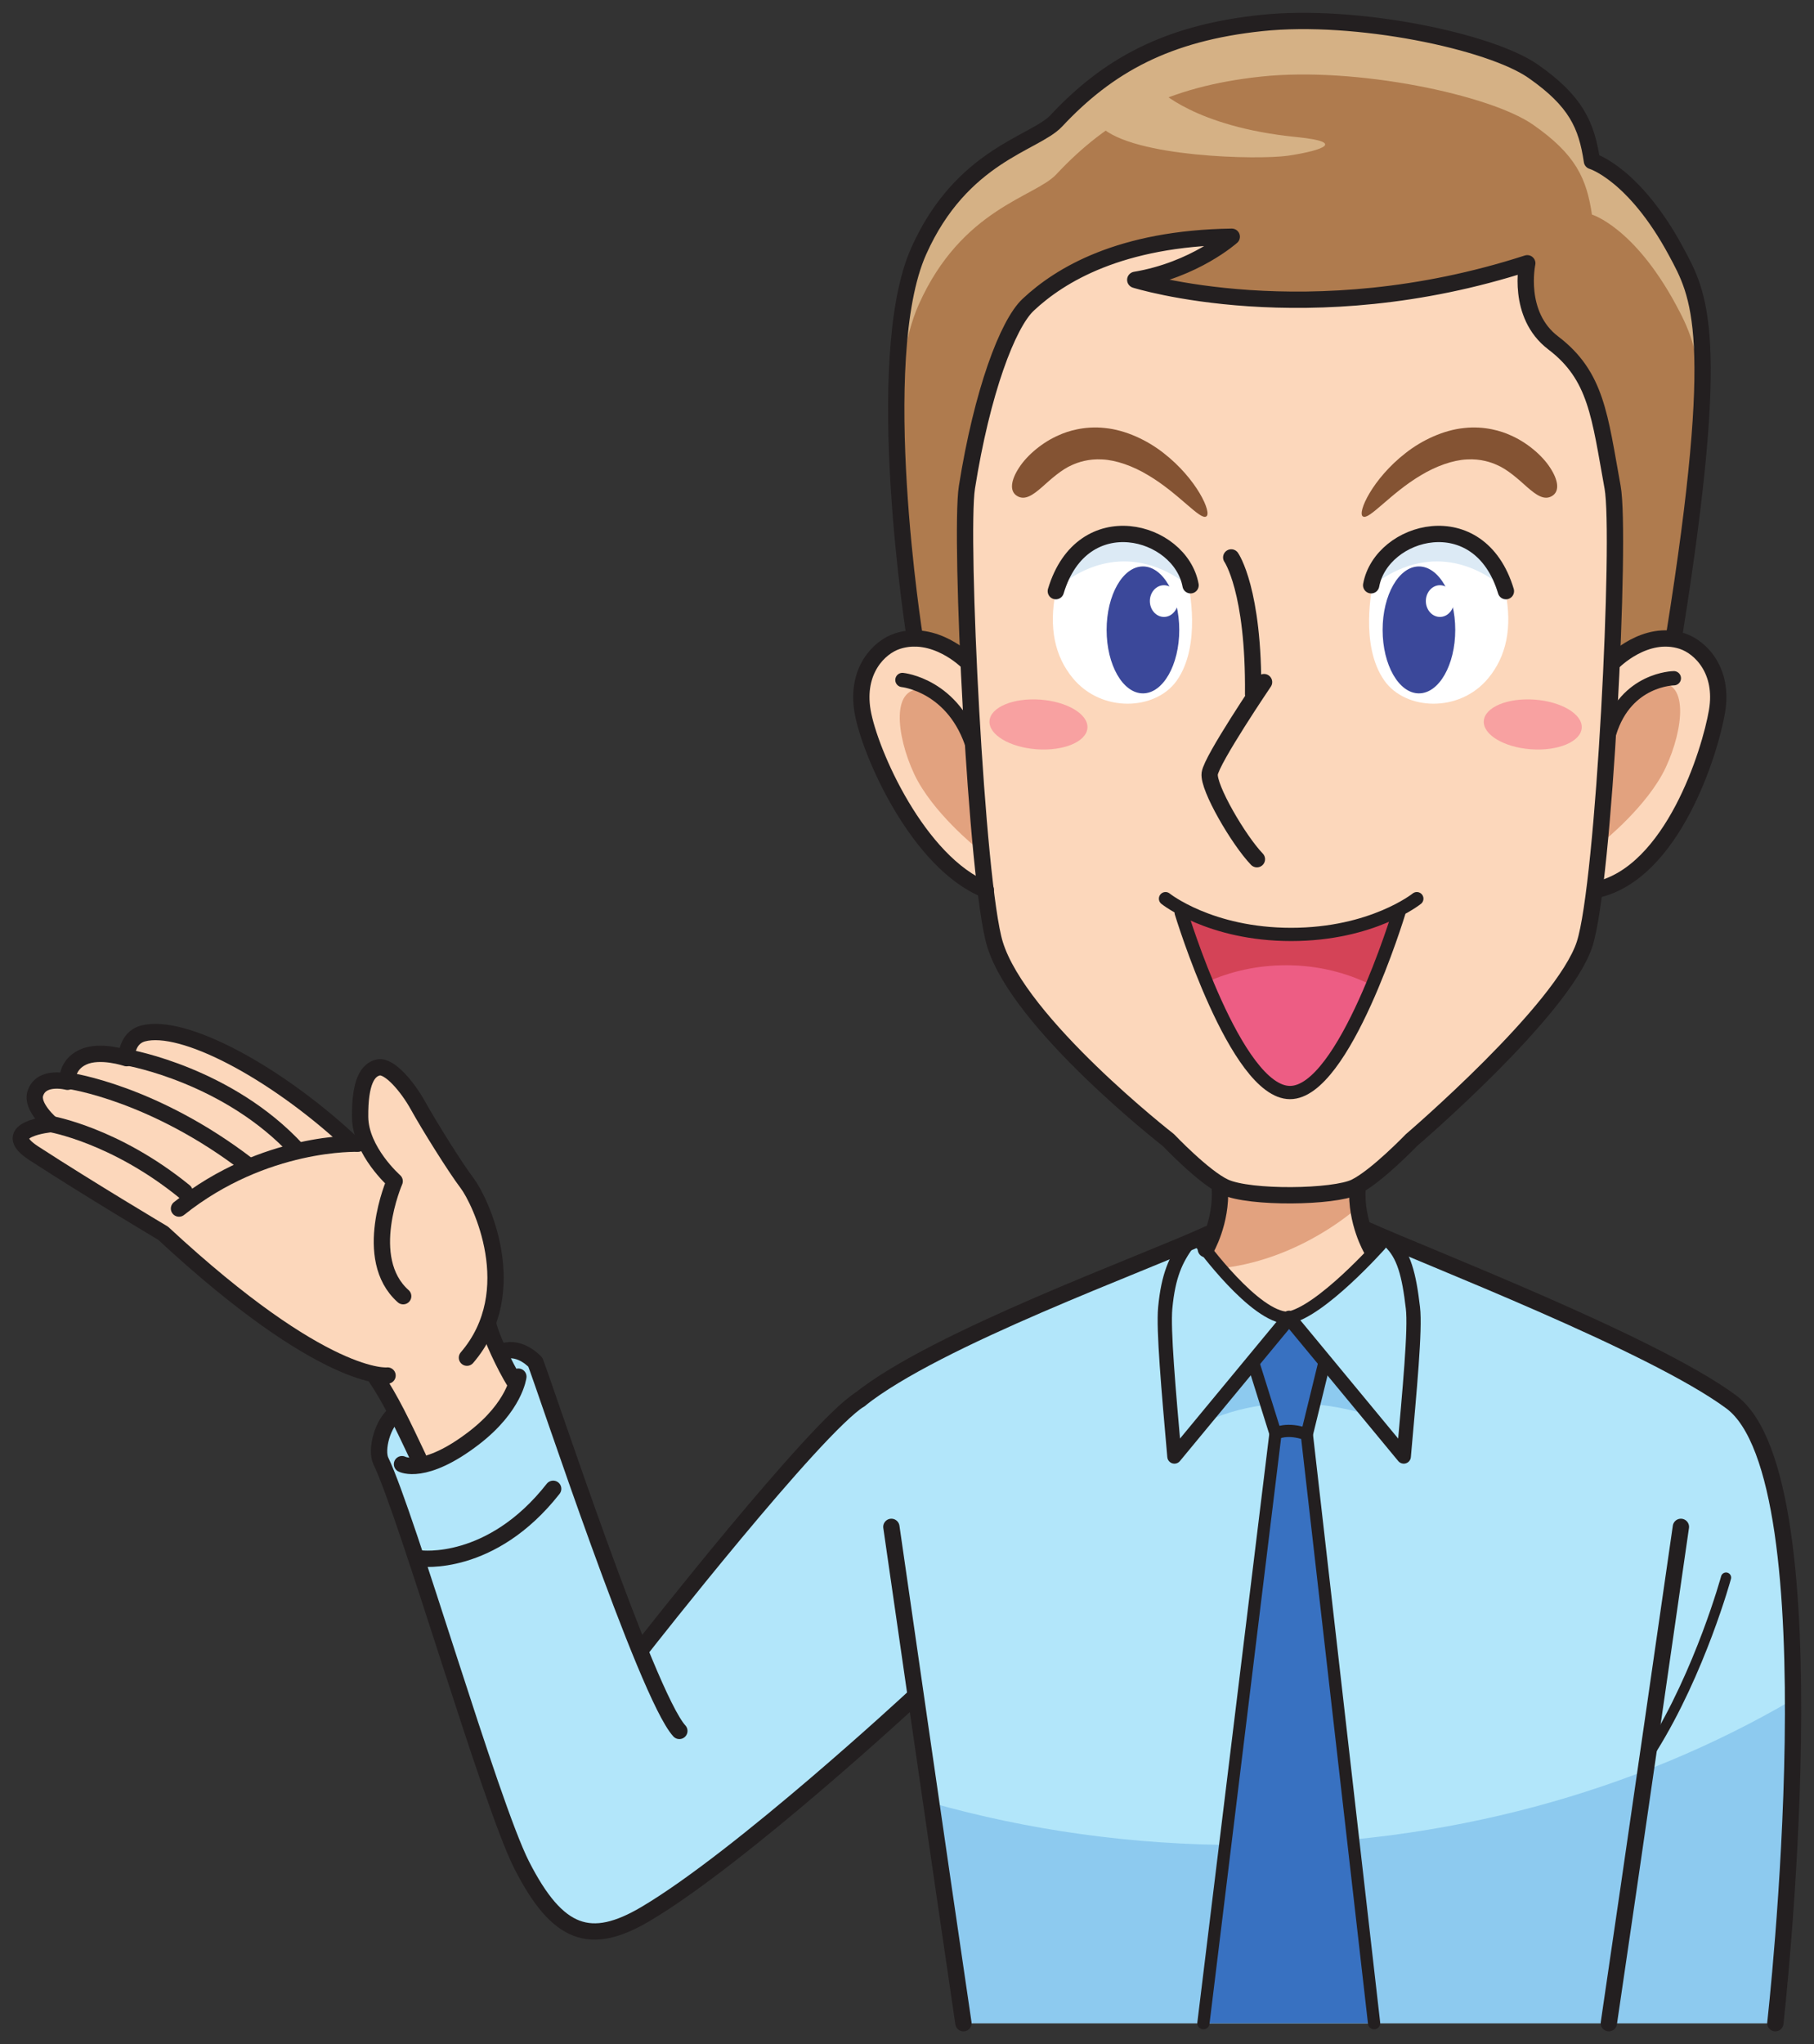<?xml version="1.0" encoding="UTF-8"?>
<svg version="1.1" viewBox="0 0 719.07 810" xml:space="preserve" xmlns="http://www.w3.org/2000/svg"><rect x="0" y="0" width="719.07" height="810" fill="#333333" stroke="none"/><g transform="matrix(.404 0 0 -.404 4.999 804.95)"><path d="m885.32 1366.5s-43.574 273.51 3.711 379.6c42.153 94.47 114.18 105.53 134.93 127.73 50.82 54.35 108.66 86.27 201.51 96.05 92.87 9.78 224.29-17.91 266.33-47.21 42.06-29.31 52.58-52.82 57.82-88.19 0 0 41.18-12.12 82.38-88.38 23.21-43.07 44.8-88.07-2.5-383.86l-28.27-67.61-670-16.66-45.91 88.53" fill="#af7b4e"/><path d="m889.03 1693.6c42.153 94.47 114.18 105.53 134.93 127.73 50.82 54.35 108.66 86.27 201.51 96.05 92.87 9.78 224.29-17.91 266.33-47.21 42.06-29.31 52.58-52.82 57.82-88.19 0 0 41.18-12.12 82.38-88.38 11.42-21.18 22.42-42.9 25.05-94.64 3.64 91.79-10.36 119.9-25.05 147.14-41.2 76.26-82.38 88.38-82.38 88.38-5.24 35.37-15.76 58.88-57.82 88.19-42.04 29.3-173.46 56.99-266.33 47.21-92.85-9.78-150.69-41.7-201.51-96.05-20.75-22.2-92.776-33.26-134.93-127.73-19.195-43.08-23.418-113.78-21.66-182.55 1.399 50.53 7.356 97.96 21.66 130.05" fill="#d5b185"/><path d="m831.22 619.67c-44.172-27.641-212.5-242.5-212.5-242.5l-11.426 16.629c-40.102 101.98-87.754 245.7-94.406 262.54 0 0-14.161 15.832-30.828 10.832-45-7.5-105.83-60.844-105.83-60.844-13.332-9.168-20-35.828-15.007-46.656 26.257-54.371 107.46-336.12 138.34-396.67 35.32-69.262 67.683-79.711 121.61-47.801 93.641 55.403 261.72 211.13 261.72 211.13l6.765-21.508c15.117-104.49 32.883-226.79 43.282-296.82h796.62s60.23 532.95-43.35 609.44c-77.49 57.231-299.36 142.43-358.52 169.1l-154.38-4.367c-63.33-29.16-267.02-102.44-342.09-162.5" fill="#b2e6fa"/><path d="m1746.9 325.5c-153.63-89.941-340.61-142.74-542.38-142.74-106.05 0-208.03 14.578-303.23 41.476 11.863-81.777 23.809-163.71 31.61-216.24h796.62s18.1 160.17 17.38 317.5" fill="#8dcaef"/><path d="m936.24 1343.8s-31.718 31.63-68.125 19.78c-17.703-5.78-40.957-28.7-34.136-68.86 6.836-40.17 54.468-148.42 120.88-175.09" fill="#fcd7bb"/><path d="m1317.3 828.16c20.79 10.192 55.2 45.981 55.2 45.981s148.7 127.19 169.88 192.19c19.35 59.36 36.1 401.07 27.52 448.12-12.73 70.01-15.8 109.35-58.26 141.63-36.41 27.68-25.47 78.14-25.47 78.14-214.97-69.56-384.64-16.27-384.64-16.27 58.26 9.76 94.67 42.32 94.67 42.32-109.24-1.62-168.33-37.27-199.75-66.75-20.188-18.93-45.247-85.52-60.098-179.07-7.5-47.23 9.246-388.43 27.527-448.12 23.992-78.33 170.22-192.19 170.22-192.19s34.61-36.45 55.23-45.981c24.65-11.379 107.17-10.191 127.97 0" fill="#fcd7bb"/><path d="m1570.4 1343s31.41 32.46 67.81 20.61c17.73-5.78 40.96-28.7 34.12-68.86-6.83-40.17-43.63-158.42-118.14-175.09" fill="#fcd7bb"/><path d="m1023.6 1412.6c26.04 86.76 127.39 56.38 130.12 5.78 0 0 13.34-58.75-11.66-93.75-20.65-28.91-73.33-31.66-101.67 2.5-17.78 21.45-23.99 49.68-16.79 85.47" fill="#fff"/><path d="m1349.4 1095c-20.86-9.23-52.9-19.03-95-19.03-41.68 0-73.47 9.62-94.33 18.77l-13.47 2.61s53.49-176.47 106.78-176.47c53.24 0 106.8 176.47 106.8 176.47l-10.78-2.35" fill="#ed5d84"/><path d="m1144.7 1374.6c0-34.39-15.94-62.24-35.63-62.24-19.67 0-35.64 27.85-35.64 62.24 0 34.38 15.97 62.25 35.64 62.25 19.69 0 35.63-27.87 35.63-62.25" fill="#3b489a"/><path d="m1464.6 1412.6c-26.03 86.76-127.38 56.38-130.12 5.78 0 0-13.34-58.75 11.66-93.75 20.66-28.91 73.33-31.66 101.67 2.5 17.79 21.45 24 49.68 16.79 85.47" fill="#fff"/><path d="m1334.4 1418.3c0 0.01 0.02 0.1 0.02 0.1 2.56 47.61 99.78 76.88 128.53-2.5-24.37 20.63-72.5 45-128.55 2.4" fill="#dceaf5"/><path d="m1143.5 1402.9c0-8.59-6.19-15.56-13.82-15.56-7.64 0-13.83 6.97-13.83 15.56 0 8.58 6.19 15.53 13.83 15.53 7.63 0 13.82-6.95 13.82-15.53" fill="#fff"/><path d="m1415.5 1374.6c0-34.39-15.94-62.24-35.63-62.24-19.67 0-35.64 27.85-35.64 62.24 0 34.38 15.97 62.25 35.64 62.25 19.69 0 35.63-27.87 35.63-62.25" fill="#3b489a"/><path d="m1414.3 1402.9c0-8.59-6.19-15.56-13.82-15.56-7.64 0-13.83 6.97-13.83 15.56 0 8.58 6.19 15.53 13.83 15.53 7.63 0 13.82-6.95 13.82-15.53" fill="#fff"/><path d="m1163.2 594.32 54.31 64.629 72.88 2.063 45.37-58.434s-88.68 35.051-172.56-8.258" fill="#8dcaef"/><path d="m1168.4 8 70.72 578.37-21.42 68.301 31.87 45 37.5-43.75-17.23-70.383 66-577.54h-167.44" fill="#3871c1"/><path d="m1319.6 827.17c-1.93-33.332 13.75-60 13.75-60l8.75 4.367s-58.78-66.25-90.79-71.66c-32.51 0-85.46 72.91-85.46 72.91l5-5.617s15.68 26.668 13.75 60" fill="#fcd7bb"/><path d="m411.38 558.22c10.699 3.691 24.473 10.812 41.512 23.953 21.093 16.25 31.992 32.047 37.589 43.348l2.411 10.808c-10.828 17.5-23.328 45-25.828 55.844l2.507 13.387c15.039 55.75-13.679 113.24-23.41 126.1-12.437 16.43-38.211 57.988-48.34 76.309-10.132 18.32-28.023 39.691-38.882 37.492-10.879-2.211-18.274-15.012-17.961-48.57 0.109-11.789 4.336-23.09 9.765-32.782l-21.484 10.371c-73.504 67.629-162.37 114.66-201.32 104.28-16.637-4.473-16.161-24.211-16.161-24.211s-25.828 8.789-42.644 1.07c-17.121-7.84-15.246-24.25-15.246-24.25s-25.691 6.867-31.594-11.422c-4.258-13.187 15.801-30.039 15.801-30.039s-53.984-4.84-17.34-28.621c55.625-36.09 126.88-78.418 126.88-78.418 104.17-96.641 166.39-126.57 196.91-135.73l10.848-4.141c15.839-23.328 27.5-48.328 42.5-80l13.488-4.781" fill="#fcd7bb"/><path d="m1054.6 1278.4c-0.98-13.45-23.27-22.8-49.78-20.88-26.538 1.91-47.268 14.37-46.303 27.83 0.976 13.45 23.293 22.79 49.813 20.88 26.52-1.93 47.25-14.36 46.27-27.83" fill="#f8a1a1"/><path d="m1539.6 1278.4c-0.98-13.45-23.27-22.8-49.78-20.88-26.54 1.91-47.27 14.37-46.3 27.83 0.97 13.45 23.29 22.79 49.81 20.88 26.52-1.93 47.25-14.36 46.27-27.83" fill="#f8a1a1"/><path d="m1153.7 1418.3c0 0.01-0.02 0.1-0.02 0.1-2.57 47.61-99.78 76.88-128.53-2.5 24.37 20.63 72.5 45 128.55 2.4" fill="#dceaf5"/><path d="m1610.8 1322.2s-45-28.75-46.25-47.5-3.75-107.5-3.75-107.5 43.75 35 61.25 72.5 23.75 88.75-11.25 82.5" fill="#e2a27f"/><path d="m895.81 1315.9s45-28.75 46.25-47.5 3.75-107.5 3.75-107.5-43.75 35-61.25 72.5-23.75 88.75 11.25 82.5" fill="#e2a27f"/><path d="m1186.2 827.17 69.16-7.5 61.94 8.488 2.23-20.16s-53.75-49.578-130.83-59.16l-15 21.66s14.17 37.5 12.5 56.672" fill="#e2a27f"/><path d="m1249.6 1045.7c31.02 0 59.89-7.35 84.54-19.87 15.92 37.88 26.12 71.48 26.12 71.48l-10.78-2.35c-20.86-9.23-52.9-19.03-95-19.03-41.68 0-73.47 9.62-94.33 18.77l-13.47 2.61s9.63-31.73 24.77-68.26c23.19 10.59 49.81 16.65 78.15 16.65" fill="#d44357"/><path d="m1124.6 1904.7s35.01-36.66 135-46.66c56.42-5.64 14.78-15.03-8.33-18.34-29.16-4.16-151.68-1.66-183.34 28.34l56.67 36.66" fill="#d5b185"/><path d="m1377.8 1111s-43.63-35.08-123.34-35.08c-79.61 0-123.24 35.08-123.24 35.08" fill="none" stroke="#231f20" stroke-linecap="round" stroke-linejoin="round" stroke-miterlimit="10" stroke-width="13"/><path d="m1171.2 1485.9c5.79 3.32-9.19 36.86-42.06 62.32-16.12 12.62-37.13 22.41-57.27 24.41-20.2 2.32-37.21-3.31-44.94-6.86-16.16-6.84-31.492-19.73-39.391-31.99-8.074-12.29-9.601-23.12-2.019-27.76 7.734-4.77 15.65 0.94 24.48 8.63 8.76 7.8 19.17 17.34 29.83 21.84 5.24 2.34 15.65 6.16 29.34 5.32 13.64-0.61 30.22-6.5 44.97-15.43 30.01-17.67 51.16-44.51 57.06-40.48" fill="#845333"/><path d="m1324.9 1485.9c5.9-4.03 27.05 22.8 57.06 40.48 14.76 8.92 31.33 14.82 44.97 15.43 13.7 0.83 24.11-2.99 29.33-5.33 10.66-4.49 21.08-14.03 29.83-21.83 8.84-7.7 16.76-13.4 24.5-8.63 7.56 4.64 6.04 15.47-2.04 27.75-7.9 12.27-23.22 25.15-39.38 31.99-7.73 3.56-24.74 9.19-44.93 6.87-20.15-2-41.15-11.79-57.28-24.41-32.87-25.46-47.85-59.01-42.06-62.32" fill="#845333"/><path d="m936.24 1343.8s-31.718 31.63-68.125 19.78c-17.703-5.78-40.957-28.7-34.136-68.86 6.836-40.17 54.468-148.42 120.88-175.09" fill="none" stroke="#231f20" stroke-linecap="round" stroke-linejoin="round" stroke-miterlimit="10" stroke-width="16"/><path d="m873.07 1325.5s51.028-5 69.637-66.67" fill="none" stroke="#231f20" stroke-linecap="round" stroke-linejoin="round" stroke-miterlimit="10" stroke-width="14"/><path d="m1317.3 828.16c20.79 10.192 55.2 45.981 55.2 45.981s148.7 127.19 169.88 192.19c19.35 59.36 36.1 401.07 27.52 448.12-12.73 70.01-15.8 109.35-58.26 141.63-36.41 27.68-25.47 78.14-25.47 78.14-214.97-69.56-384.64-16.27-384.64-16.27 58.26 9.76 94.67 42.32 94.67 42.32-109.24-1.62-168.33-37.27-199.75-66.75-20.188-18.93-45.247-85.52-60.098-179.07-7.5-47.23 9.246-388.43 27.527-448.12 23.992-78.33 170.22-192.19 170.22-192.19s34.61-36.45 55.23-45.981c24.65-11.379 107.17-10.191 127.97 0z" fill="none" stroke="#231f20" stroke-linecap="round" stroke-linejoin="round" stroke-miterlimit="10" stroke-width="16"/><path d="m1570.4 1343s31.41 32.46 67.81 20.61c17.73-5.78 40.96-28.7 34.12-68.86-6.83-40.17-43.63-158.42-118.14-175.09" fill="none" stroke="#231f20" stroke-linecap="round" stroke-linejoin="round" stroke-miterlimit="10" stroke-width="16"/><path d="m1630 1327.2s-46.87-0.4-63.26-53.2" fill="none" stroke="#231f20" stroke-linecap="round" stroke-linejoin="round" stroke-miterlimit="10" stroke-width="14"/><path d="m1155.8 1418.4c-10 54.38-106.17 80.98-132.21-5.78" fill="none" stroke="#231f20" stroke-linecap="round" stroke-linejoin="round" stroke-miterlimit="10" stroke-width="16"/><path d="m1333 1418.4c10 54.38 106.17 80.98 132.21-5.78" fill="none" stroke="#231f20" stroke-linecap="round" stroke-linejoin="round" stroke-miterlimit="10" stroke-width="16"/><path d="m1195.7 1445.7s22.48-31.92 21.47-134.14" fill="none" stroke="#231f20" stroke-linecap="round" stroke-linejoin="round" stroke-miterlimit="10" stroke-width="16"/><path d="m1227.9 1323.4s-51.5-76.03-53.31-89.71c-1.8-13.69 28.34-65.32 46.3-83.99" fill="none" stroke="#231f20" stroke-linecap="round" stroke-linejoin="round" stroke-miterlimit="10" stroke-width="16"/><path d="m1146.6 1097.3s53.49-176.47 106.78-176.47c53.24 0 106.8 176.47 106.8 176.47" fill="none" stroke="#231f20" stroke-linecap="round" stroke-linejoin="round" stroke-miterlimit="10" stroke-width="13"/><path d="m885.32 1366.5s-43.574 273.51 3.711 379.6c42.153 94.47 114.18 105.53 134.93 127.73 50.82 54.35 108.66 86.27 201.51 96.05 92.87 9.78 224.29-17.91 266.33-47.21 42.06-29.31 52.58-52.82 57.82-88.19 0 0 41.18-12.12 82.38-88.38 23.21-43.07 45.69-80.67-1.61-376.47" fill="none" stroke="#231f20" stroke-linecap="round" stroke-linejoin="round" stroke-miterlimit="10" stroke-width="16"/><path d="m1170.8 767.17s15.68 26.668 13.75 60" fill="none" stroke="#231f20" stroke-linecap="round" stroke-linejoin="round" stroke-miterlimit="10" stroke-width="16"/><path d="m1333.3 767.17s-15.68 26.668-13.75 60" fill="none" stroke="#231f20" stroke-linecap="round" stroke-linejoin="round" stroke-miterlimit="10" stroke-width="16"/><path d="m1287.1 655.92-17.23-70.383 66-577.54" fill="none" stroke="#231f20" stroke-linecap="round" stroke-linejoin="round" stroke-miterlimit="10" stroke-width="12"/><path d="m1217.7 654.67 21.42-68.301-70.72-578.37" fill="none" stroke="#231f20" stroke-linecap="round" stroke-linejoin="round" stroke-miterlimit="10" stroke-width="12"/><path d="m1327.7 786.54c59.16-26.668 281.03-111.87 358.52-169.1 103.58-76.492 43.35-609.44 43.35-609.44" fill="none" stroke="#231f20" stroke-linecap="round" stroke-linejoin="round" stroke-miterlimit="10" stroke-width="16"/><path d="m1350.8 775.29c14.38-13.117 19.38-33.117 23.18-65.75 2.47-21.09-3.17-79.66-9.01-145.71l-112.51 136.05-112.51-136.05c-5.84 66.051-10.99 124.56-9.01 145.71 2.99 32 10.49 47.633 21.74 63.25" fill="none" stroke="#231f20" stroke-linecap="round" stroke-linejoin="round" stroke-miterlimit="10" stroke-width="14"/><path d="m1342.1 771.54s-58.78-66.25-90.79-71.66c-32.51 0-85.46 72.91-85.46 72.91" fill="none" stroke="#231f20" stroke-linecap="round" stroke-linejoin="round" stroke-miterlimit="10" stroke-width="12"/><path d="m654.2 294.68c-32.265 35.3-131.48 336.79-141.31 361.66 0 0-14.161 15.832-30.828 10.832" fill="none" stroke="#231f20" stroke-linecap="round" stroke-linejoin="round" stroke-miterlimit="10" stroke-width="16"/><path d="m882.89 326.33s-168.08-155.73-261.72-211.13c-53.926-31.91-86.289-21.461-121.61 47.801-30.879 60.551-112.08 342.3-138.34 396.67-4.993 10.828 1.675 37.488 15.007 46.656" fill="none" stroke="#231f20" stroke-linecap="round" stroke-linejoin="round" stroke-miterlimit="10" stroke-width="16"/><path d="m831.22 619.67c75.066 60.058 278.76 133.34 342.09 162.5" fill="none" stroke="#231f20" stroke-linecap="round" stroke-linejoin="round" stroke-miterlimit="10" stroke-width="16"/><path d="m862.23 494.83s49.985-347.24 70.704-486.83" fill="none" stroke="#231f20" stroke-linecap="round" stroke-linejoin="round" stroke-miterlimit="10" stroke-width="16"/><path d="m1636.9 494.83s-49.98-347.24-70.7-486.83" fill="none" stroke="#231f20" stroke-linecap="round" stroke-linejoin="round" stroke-miterlimit="10" stroke-width="16"/><path d="m367.88 643.26s-61.281-7.883-220.25 139.61c0 0-71.258 42.328-126.88 78.418-36.644 23.781 17.34 28.621 17.34 28.621s-20.059 16.852-15.801 30.039c5.902 18.289 31.594 11.422 31.594 11.422s-1.875 16.41 15.246 24.25c16.816 7.719 42.644-1.07 42.644-1.07s-0.476 19.738 16.161 24.211c38.949 10.379 127.82-36.653 201.32-104.28" fill="none" stroke="#231f20" stroke-linecap="round" stroke-linejoin="round" stroke-miterlimit="10" stroke-width="16"/><path d="m445.79 660.78c56.133 65.367 12.781 154.46 0.367 170.88-12.437 16.43-38.211 57.988-48.34 76.309-10.132 18.32-28.023 39.691-38.882 37.492-10.879-2.211-18.274-15.012-17.961-48.57 0.312-33.539 33.894-63.039 33.894-63.039s-33.125-75.872 8.359-112.77" fill="none" stroke="#231f20" stroke-linecap="round" stroke-linejoin="round" stroke-miterlimit="10" stroke-width="16"/><path d="m338.82 870.64s-91.628 3.539-175.56-63.602" fill="none" stroke="#231f20" stroke-linecap="round" stroke-linejoin="round" stroke-miterlimit="10" stroke-width="16"/><path d="m36.98 889.99s63.148-10.578 131.7-66.277" fill="none" stroke="#231f20" stroke-linecap="round" stroke-linejoin="round" stroke-miterlimit="10" stroke-width="16"/><path d="m397.89 563c-15 31.672-26.661 56.672-42.5 80" fill="none" stroke="#231f20" stroke-linecap="round" stroke-linejoin="round" stroke-miterlimit="10" stroke-width="16"/><path d="m467.06 692.17c2.5-10.844 15-38.344 25.828-55.844" fill="none" stroke="#231f20" stroke-linecap="round" stroke-linejoin="round" stroke-miterlimit="10" stroke-width="16"/><path d="m618.72 377.17s168.33 214.86 212.5 242.5" fill="none" stroke="#231f20" stroke-linecap="round" stroke-linejoin="round" stroke-miterlimit="10" stroke-width="16"/><path d="m1681.2 445.08s-25-91.656-72.5-167.91" fill="none" stroke="#231f20" stroke-linecap="round" stroke-linejoin="round" stroke-miterlimit="10" stroke-width="10"/><path d="m56.066 932.17s82.364-11.582 175.08-82.902" fill="none" stroke="#231f20" stroke-linecap="round" stroke-linejoin="round" stroke-miterlimit="10" stroke-width="16"/><path d="m113.06 955.16c1.796-0.301 98.621-17.57 166-90.488" fill="none" stroke="#231f20" stroke-linecap="round" stroke-linejoin="round" stroke-miterlimit="10" stroke-width="16"/><path d="m496.23 642.17s-3.339-29.172-43.339-60c-48.875-37.684-70.828-25.844-70.828-25.844" fill="none" stroke="#231f20" stroke-linecap="round" stroke-linejoin="round" stroke-miterlimit="10" stroke-width="16"/><path d="m400.39 463.83s69.16-9.156 130 68.344" fill="none" stroke="#231f20" stroke-linecap="round" stroke-linejoin="round" stroke-miterlimit="10" stroke-width="16"/><path d="m1239.1 586.37s11.62 6.301 30.72-0.832" fill="none" stroke="#231f20" stroke-linecap="round" stroke-linejoin="round" stroke-miterlimit="10" stroke-width="12"/></g></svg>
